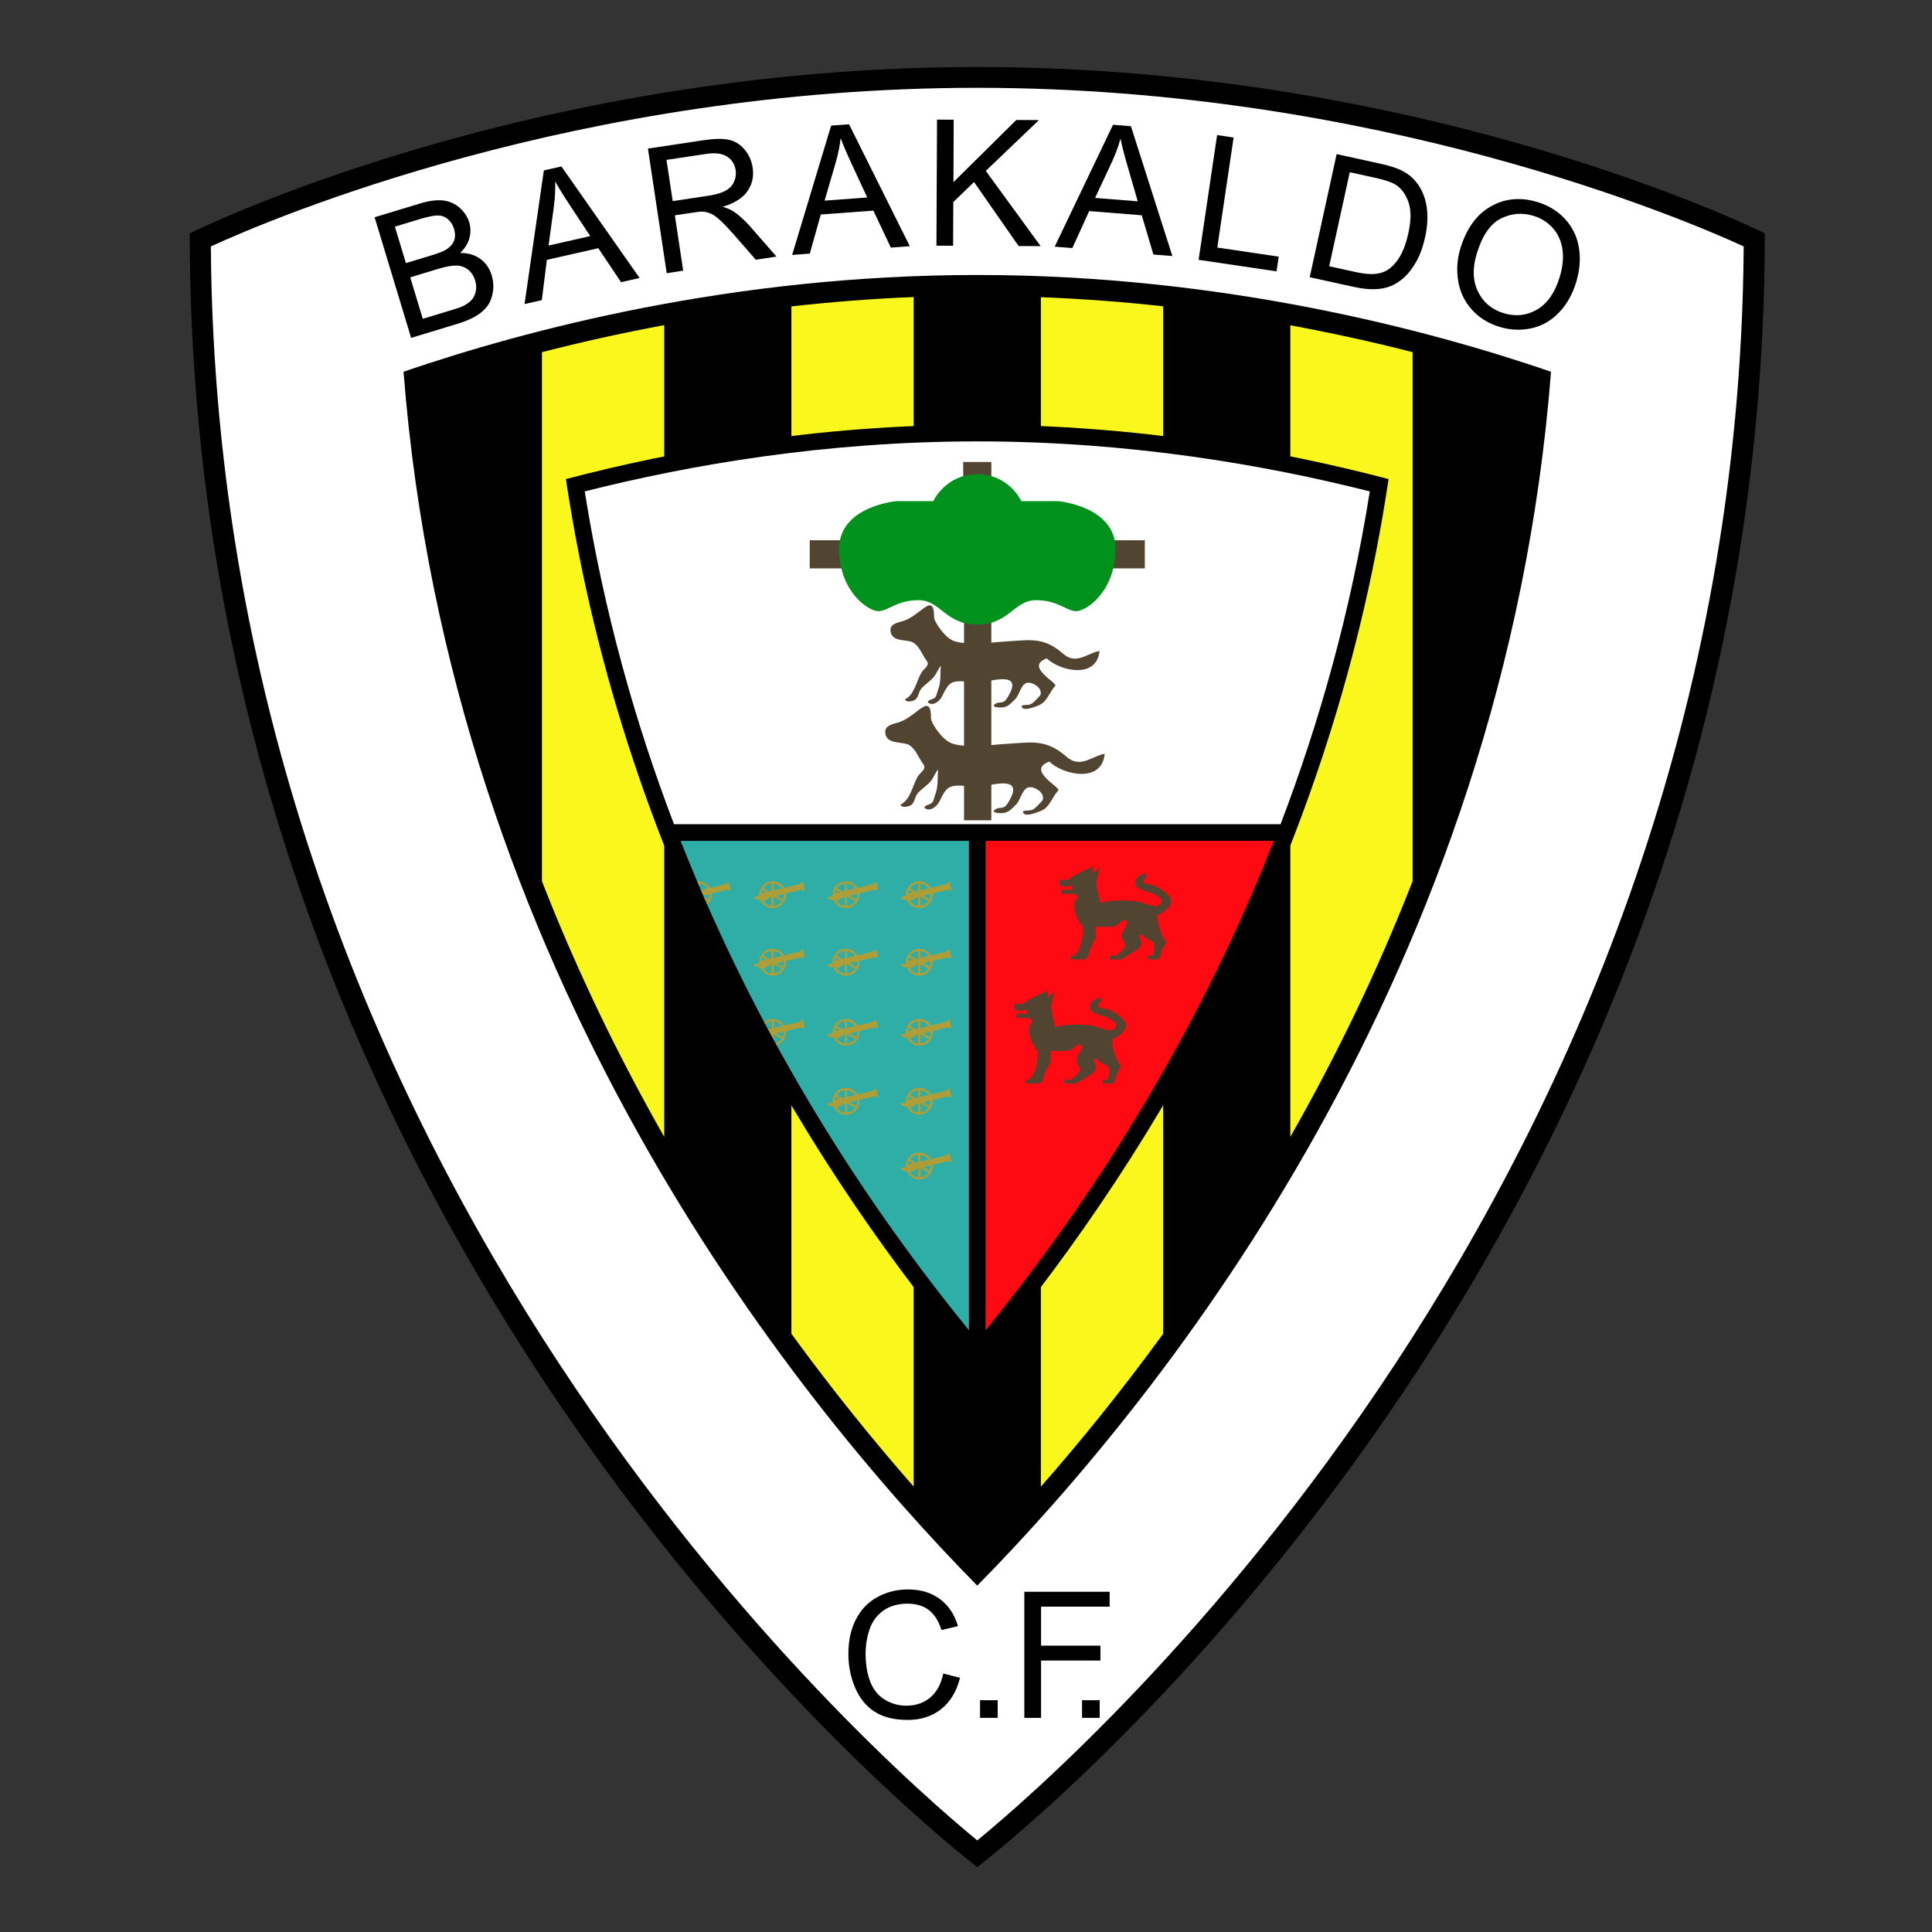 <?xml version="1.0" encoding="utf-8"?>
<!-- Generator: Adobe Illustrator 16.0.0, SVG Export Plug-In . SVG Version: 6.00 Build 0)  -->
<!DOCTYPE svg PUBLIC "-//W3C//DTD SVG 1.1//EN" "http://www.w3.org/Graphics/SVG/1.1/DTD/svg11.dtd">
<svg version="1.1" id="Layer_1" xmlns:x="http://ns.adobe.com/Extensibility/1.0/" xmlns:i="http://ns.adobe.com/AdobeIllustrator/10.0/" xmlns:graph="http://ns.adobe.com/Graphs/1.0/"
	 xmlns="http://www.w3.org/2000/svg" xmlns:xlink="http://www.w3.org/1999/xlink" x="0px" y="0px" width="120px" height="120px"
	 viewBox="165.4 197.601 120 120" enable-background="new 165.4 197.601 120 120" xml:space="preserve">
<rect x="165.4" y="197.601" width="120" height="120" fill="#333333" stroke="none"/>
<path d="M226.1,313.568c0,0,48.914-37.066,48.914-101.475c0,0-20.66-10.33-48.914-10.33c-28.254,0-48.914,10.33-48.914,10.33
	C177.186,276.501,226.1,313.568,226.1,313.568z"/>
<path fill="#FFFFFF" d="M226.1,203.055c-24.783,0-43.822,8.117-47.603,9.85c0.385,58.119,41.463,93.978,47.603,99.006
	c6.141-5.028,47.219-40.888,47.604-99.006C269.922,211.172,250.883,203.055,226.1,203.055z M226.1,296.088
	c-11.72-11.915-32.737-38.182-35.636-75.398c7.633-2.616,20.448-6.009,35.636-6.009c15.188,0,28.002,3.393,35.637,6.009
	C258.837,257.907,237.82,284.173,226.1,296.088z"/>
<path d="M190.936,218.587l-2.269-7.492l2.812-0.852c0.572-0.173,1.054-0.236,1.446-0.19c0.392,0.047,0.733,0.198,1.024,0.454
	c0.292,0.256,0.489,0.556,0.594,0.9c0.097,0.321,0.101,0.648,0.014,0.983c-0.088,0.336-0.282,0.643-0.58,0.923
	c0.494-0.004,0.91,0.117,1.251,0.363s0.577,0.587,0.71,1.024c0.105,0.351,0.13,0.7,0.073,1.047c-0.057,0.346-0.17,0.634-0.338,0.863
	c-0.168,0.23-0.404,0.437-0.708,0.619c-0.303,0.183-0.694,0.347-1.171,0.491L190.936,218.587z M190.612,213.943l1.62-0.491
	c0.439-0.133,0.746-0.258,0.919-0.374c0.229-0.151,0.381-0.333,0.457-0.545c0.075-0.212,0.073-0.45-0.006-0.712
	c-0.076-0.249-0.201-0.449-0.378-0.603c-0.176-0.153-0.386-0.23-0.628-0.234c-0.243-0.003-0.633,0.078-1.171,0.24l-1.498,0.454
	L190.612,213.943z M191.66,217.403l1.865-0.565c0.321-0.097,0.542-0.177,0.665-0.239c0.216-0.11,0.386-0.236,0.511-0.378
	c0.124-0.142,0.208-0.319,0.252-0.531c0.043-0.212,0.029-0.438-0.043-0.676c-0.085-0.279-0.23-0.5-0.436-0.664
	c-0.206-0.163-0.448-0.247-0.727-0.254c-0.28-0.006-0.658,0.063-1.134,0.207l-1.733,0.525L191.66,217.403z"/>
<path d="M197.98,216.487l1.2-8.301l1.089-0.247l4.856,6.927l-1.15,0.261l-1.415-2.111l-3.193,0.725l-0.314,2.502L197.98,216.487z
	 M199.473,212.852l2.588-0.587l-1.276-1.934c-0.389-0.587-0.689-1.074-0.901-1.46c0.013,0.511-0.013,1.028-0.081,1.551
	L199.473,212.852z"/>
<path d="M206.811,214.569l-1.167-7.738l3.431-0.517c0.69-0.104,1.224-0.114,1.604-0.029c0.38,0.085,0.704,0.287,0.971,0.606
	c0.268,0.32,0.435,0.693,0.498,1.118c0.083,0.549-0.025,1.039-0.324,1.468c-0.298,0.43-0.811,0.752-1.539,0.966
	c0.291,0.09,0.516,0.187,0.676,0.292c0.34,0.229,0.675,0.53,1.005,0.901l1.664,1.903l-1.288,0.194l-1.267-1.455
	c-0.369-0.419-0.669-0.738-0.899-0.955c-0.231-0.218-0.43-0.363-0.599-0.439c-0.167-0.076-0.333-0.12-0.497-0.136
	c-0.121-0.007-0.313,0.009-0.576,0.049l-1.188,0.179l0.518,3.437L206.811,214.569z M207.183,210.092l2.201-0.332
	c0.467-0.07,0.827-0.174,1.076-0.311c0.25-0.136,0.426-0.321,0.531-0.555s0.139-0.475,0.102-0.725
	c-0.055-0.366-0.234-0.647-0.535-0.843c-0.301-0.195-0.739-0.25-1.312-0.163l-2.449,0.369L207.183,210.092z"/>
<path d="M214.602,213.435l2.421-8.031l1.113-0.083l3.773,7.572l-1.177,0.087l-1.086-2.297l-3.265,0.241l-0.683,2.429
	L214.602,213.435z M216.617,210.062l2.647-0.196l-0.974-2.102c-0.297-0.638-0.522-1.165-0.674-1.579
	c-0.063,0.508-0.166,1.016-0.311,1.522L216.617,210.062z"/>
<path d="M223.564,212.86l0.037-7.83l1.036,0.006l-0.018,3.882l3.905-3.865l1.405,0.007l-3.3,3.156l3.407,4.673l-1.367-0.006
	l-2.77-3.976l-1.288,1.244l-0.012,2.712L223.564,212.86z"/>
<path d="M230.91,212.921l3.621-7.57l1.113,0.089l2.574,8.063l-1.178-0.094l-0.723-2.437l-3.265-0.261l-1.046,2.297L230.91,212.921z
	 M233.418,209.894l2.649,0.211l-0.644-2.228c-0.197-0.677-0.338-1.231-0.426-1.664c-0.139,0.493-0.318,0.979-0.539,1.458
	L233.418,209.894z"/>
<path d="M239.848,213.739l1.149-7.748l1.025,0.152l-1.014,6.833l3.815,0.566l-0.136,0.914L239.848,213.739z"/>
<path d="M246.749,214.82l1.672-7.646l2.636,0.577c0.594,0.13,1.039,0.266,1.337,0.407c0.415,0.197,0.75,0.461,1.001,0.793
	c0.329,0.429,0.535,0.931,0.619,1.505s0.051,1.202-0.099,1.883c-0.127,0.581-0.307,1.081-0.541,1.5
	c-0.232,0.418-0.489,0.751-0.765,0.999c-0.277,0.248-0.56,0.428-0.848,0.542c-0.289,0.114-0.622,0.174-0.997,0.184
	c-0.376,0.008-0.794-0.038-1.256-0.139L246.749,214.82z M247.958,214.139l1.632,0.357c0.505,0.11,0.91,0.149,1.219,0.119
	c0.307-0.031,0.564-0.113,0.771-0.246c0.293-0.188,0.551-0.469,0.773-0.844c0.223-0.376,0.396-0.853,0.521-1.43
	c0.176-0.799,0.179-1.442,0.012-1.93c-0.169-0.487-0.426-0.845-0.77-1.072c-0.249-0.164-0.673-0.312-1.274-0.443l-1.605-0.352
	L247.958,214.139z"/>
<path d="M256.104,213.04c0.377-1.243,1.008-2.116,1.889-2.617s1.85-0.592,2.905-0.271c0.692,0.209,1.266,0.564,1.721,1.063
	c0.455,0.499,0.738,1.087,0.85,1.767c0.113,0.68,0.056,1.395-0.17,2.145c-0.232,0.759-0.591,1.393-1.079,1.899
	c-0.489,0.507-1.062,0.829-1.716,0.968c-0.657,0.137-1.31,0.107-1.961-0.089c-0.704-0.214-1.282-0.576-1.735-1.085
	c-0.452-0.509-0.732-1.102-0.839-1.777C255.859,214.364,255.905,213.698,256.104,213.04z M257.121,213.365
	c-0.273,0.903-0.245,1.688,0.082,2.355c0.327,0.666,0.858,1.11,1.592,1.333c0.746,0.226,1.439,0.15,2.081-0.228
	c0.641-0.379,1.107-1.051,1.399-2.015c0.186-0.61,0.244-1.174,0.176-1.691c-0.069-0.517-0.264-0.961-0.585-1.332
	c-0.321-0.37-0.729-0.631-1.222-0.781c-0.702-0.213-1.38-0.155-2.031,0.174C257.961,211.509,257.463,212.237,257.121,213.365z"/>
<path d="M223.99,301.549l1.04,0.263c-0.217,0.852-0.609,1.499-1.175,1.946s-1.257,0.671-2.074,0.671
	c-0.846,0-1.533-0.172-2.063-0.516c-0.53-0.345-0.933-0.843-1.209-1.494c-0.276-0.653-0.415-1.352-0.415-2.102
	c0-0.815,0.157-1.527,0.469-2.135c0.313-0.607,0.757-1.069,1.333-1.385c0.577-0.314,1.211-0.473,1.904-0.473
	c0.786,0,1.446,0.198,1.982,0.599c0.535,0.397,0.909,0.958,1.12,1.681l-1.025,0.241c-0.182-0.57-0.446-0.986-0.792-1.247
	c-0.347-0.26-0.783-0.391-1.308-0.391c-0.604,0-1.107,0.145-1.513,0.434c-0.405,0.289-0.69,0.676-0.854,1.163
	c-0.164,0.488-0.246,0.991-0.246,1.507c0,0.668,0.097,1.25,0.291,1.748c0.195,0.498,0.498,0.87,0.908,1.116s0.854,0.369,1.333,0.369
	c0.582,0,1.074-0.167,1.478-0.502C223.574,302.707,223.847,302.209,223.99,301.549z"/>
<path d="M226.273,304.3v-1.096h1.096v1.096H226.273z"/>
<path d="M229.023,304.3v-7.833h5.299v0.926h-4.26v2.422h3.688v0.925h-3.688v3.561H229.023z"/>
<path d="M232.607,304.3v-1.096h1.097v1.096H232.607z"/>
<path fill="#FAF71C" d="M206.656,217.796c-2.725,0.505-5.27,1.08-7.595,1.679v32.858c2.246,5.757,4.847,11.052,7.595,15.881V217.796
	z"/>
<path fill="#FAF71C" d="M214.555,216.632v63.812c2.611,3.585,5.194,6.758,7.596,9.493v-73.886
	C219.523,216.153,216.995,216.361,214.555,216.632z"/>
<path fill="#FAF71C" d="M230.05,216.06v73.882c2.401-2.737,4.983-5.908,7.595-9.496v-63.82
	C235.209,216.354,232.668,216.163,230.05,216.06z"/>
<path fill="#FAF71C" d="M245.544,217.805v50.408c2.749-4.831,5.35-10.125,7.595-15.882v-32.856
	C250.818,218.877,248.262,218.31,245.544,217.805z"/>
<path d="M200.55,227.357c3.702,24.805,15.774,43.55,25.549,55.125c9.774-11.574,21.848-30.32,25.549-55.125
	c-6.754-1.773-15.591-3.375-25.549-3.375C216.142,223.982,207.305,225.584,200.55,227.357z"/>
<path fill="#FFFFFF" d="M244.938,248.793c2.407-6.308,4.358-13.205,5.543-20.67c-6.561-1.659-14.965-3.107-24.381-3.107
	c-9.415,0-17.821,1.449-24.38,3.107c1.185,7.465,3.136,14.362,5.543,20.67H244.938z"/>
<path fill="#FF0913" d="M226.616,249.827v30.396c6.12-7.503,12.922-17.725,17.908-30.396H226.616z"/>
<path fill="#2FAEA7" d="M225.583,249.827h-17.909c4.988,12.672,11.79,22.894,17.909,30.396V249.827z"/>
<path fill="#AF9E37" d="M224.508,269.771l-0.132-0.556l-0.209,0.156l-0.945,0.228c-0.146-0.245-0.414-0.411-0.718-0.411
	c-0.461,0-0.837,0.377-0.837,0.839c0,0.022,0.001,0.043,0.003,0.067l-0.311,0.072l0.036,0.15l0.11-0.026l0.11,0.066l0.109-0.025
	c0.122,0.311,0.425,0.531,0.779,0.531c0.461,0,0.836-0.376,0.836-0.836c0-0.027-0.001-0.054-0.003-0.08l0.915-0.22L224.508,269.771z
	 M223.071,269.62l-0.045,0.024l-0.455,0.109v-0.421C222.777,269.354,222.957,269.46,223.071,269.62z M222.435,269.333v0.455
	l-0.149,0.035l-0.352-0.203C222.049,269.46,222.229,269.354,222.435,269.333z M222.093,269.869l-0.284,0.068
	c0.009-0.071,0.028-0.138,0.057-0.2L222.093,269.869z M221.866,270.314c-0.002-0.005-0.003-0.011-0.006-0.016l0.057-0.012
	L221.866,270.314z M221.935,270.433l0.45-0.259l0.05-0.013v0.559C222.229,270.699,222.049,270.592,221.935,270.433z M222.571,270.72
	v-0.575l0.5,0.288C222.957,270.592,222.777,270.699,222.571,270.72z M223.204,270.027c0,0.102-0.024,0.199-0.064,0.287l-0.394-0.228
	l0.456-0.108C223.202,269.994,223.204,270.01,223.204,270.027z"/>
<path fill="#AF9E37" d="M224.508,265.75l-0.132-0.554l-0.209,0.155l-0.945,0.228c-0.146-0.246-0.414-0.411-0.718-0.411
	c-0.461,0-0.837,0.377-0.837,0.839c0,0.022,0.001,0.044,0.003,0.066l-0.311,0.073l0.036,0.15l0.11-0.027l0.11,0.067l0.109-0.024
	c0.122,0.311,0.425,0.531,0.779,0.531c0.461,0,0.836-0.376,0.836-0.837c0-0.027-0.001-0.054-0.003-0.081l0.915-0.219L224.508,265.75
	z M223.071,265.598l-0.045,0.026l-0.455,0.108v-0.421C222.777,265.333,222.957,265.439,223.071,265.598z M222.435,265.312v0.454
	l-0.149,0.035l-0.352-0.203C222.049,265.439,222.229,265.333,222.435,265.312z M222.093,265.849l-0.284,0.067
	c0.009-0.071,0.028-0.138,0.057-0.199L222.093,265.849z M221.866,266.293c-0.002-0.005-0.003-0.01-0.006-0.015l0.057-0.014
	L221.866,266.293z M221.935,266.413l0.45-0.259l0.05-0.013v0.559C222.229,266.679,222.049,266.572,221.935,266.413z M222.571,266.7
	v-0.575l0.5,0.288C222.957,266.572,222.777,266.679,222.571,266.7z M223.204,266.006c0,0.103-0.024,0.2-0.064,0.287l-0.394-0.227
	l0.456-0.109C223.202,265.974,223.204,265.99,223.204,266.006z"/>
<path fill="#AF9E37" d="M219.951,265.75l-0.133-0.554l-0.208,0.155l-0.945,0.228c-0.146-0.246-0.414-0.411-0.719-0.411
	c-0.461,0-0.837,0.377-0.837,0.839c0,0.022,0.001,0.044,0.003,0.066l-0.311,0.073l0.036,0.15l0.111-0.027l0.11,0.067l0.109-0.024
	c0.122,0.311,0.425,0.531,0.779,0.531c0.461,0,0.837-0.376,0.837-0.837c0-0.027-0.001-0.054-0.004-0.081l0.915-0.219L219.951,265.75
	z M218.514,265.598l-0.045,0.026l-0.455,0.108v-0.421C218.22,265.333,218.399,265.439,218.514,265.598z M217.878,265.312v0.454
	l-0.149,0.035l-0.352-0.203C217.492,265.439,217.672,265.333,217.878,265.312z M217.536,265.849l-0.284,0.067
	c0.009-0.071,0.028-0.138,0.057-0.199L217.536,265.849z M217.309,266.293c-0.002-0.005-0.003-0.01-0.006-0.015l0.057-0.014
	L217.309,266.293z M217.377,266.413l0.449-0.259l0.051-0.013v0.559C217.672,266.679,217.492,266.572,217.377,266.413z
	 M218.014,266.7v-0.575l0.5,0.288C218.399,266.572,218.22,266.679,218.014,266.7z M218.647,266.006c0,0.103-0.024,0.2-0.064,0.287
	l-0.394-0.227l0.456-0.109C218.645,265.974,218.647,265.99,218.647,266.006z"/>
<path fill="#AF9E37" d="M224.508,261.469l-0.132-0.555l-0.209,0.155l-0.945,0.228c-0.146-0.245-0.414-0.411-0.718-0.411
	c-0.461,0-0.837,0.377-0.837,0.838c0,0.023,0.001,0.044,0.003,0.068l-0.311,0.072l0.036,0.15l0.11-0.026l0.11,0.067l0.109-0.026
	c0.122,0.311,0.425,0.531,0.779,0.531c0.461,0,0.836-0.376,0.836-0.837c0-0.026-0.001-0.053-0.003-0.079l0.915-0.22L224.508,261.469
	z M223.071,261.318l-0.045,0.025l-0.455,0.108v-0.421C222.777,261.052,222.957,261.159,223.071,261.318z M222.435,261.031v0.454
	l-0.149,0.036l-0.352-0.203C222.049,261.159,222.229,261.052,222.435,261.031z M222.093,261.567l-0.284,0.068
	c0.009-0.071,0.028-0.137,0.057-0.199L222.093,261.567z M221.866,262.012c-0.002-0.005-0.003-0.01-0.006-0.016l0.057-0.012
	L221.866,262.012z M221.935,262.13l0.45-0.258l0.05-0.013v0.559C222.229,262.397,222.049,262.291,221.935,262.13z M222.571,262.418
	v-0.575l0.5,0.287C222.957,262.291,222.777,262.397,222.571,262.418z M223.204,261.724c0,0.104-0.024,0.2-0.064,0.288l-0.394-0.228
	l0.456-0.108C223.202,261.692,223.204,261.708,223.204,261.724z"/>
<path fill="#AF9E37" d="M219.951,261.469l-0.133-0.555l-0.208,0.155l-0.945,0.228c-0.146-0.245-0.414-0.411-0.719-0.411
	c-0.461,0-0.837,0.377-0.837,0.838c0,0.023,0.001,0.044,0.003,0.068l-0.311,0.072l0.036,0.15l0.111-0.026l0.11,0.067l0.109-0.026
	c0.122,0.311,0.425,0.531,0.779,0.531c0.461,0,0.837-0.376,0.837-0.837c0-0.026-0.001-0.053-0.004-0.079l0.915-0.22L219.951,261.469
	z M218.514,261.318l-0.045,0.025l-0.455,0.108v-0.421C218.22,261.052,218.399,261.159,218.514,261.318z M217.878,261.031v0.454
	l-0.149,0.036l-0.352-0.203C217.492,261.159,217.672,261.052,217.878,261.031z M217.536,261.567l-0.284,0.068
	c0.009-0.071,0.028-0.137,0.057-0.199L217.536,261.567z M217.309,262.012c-0.002-0.005-0.003-0.01-0.006-0.016l0.057-0.012
	L217.309,262.012z M217.377,262.13l0.449-0.258l0.051-0.013v0.559C217.672,262.397,217.492,262.291,217.377,262.13z
	 M218.014,262.418v-0.575l0.5,0.287C218.399,262.291,218.22,262.397,218.014,262.418z M218.647,261.724
	c0,0.104-0.024,0.2-0.064,0.288l-0.394-0.228l0.456-0.108C218.645,261.692,218.647,261.708,218.647,261.724z"/>
<path fill="#AF9E37" d="M215.053,261.071l-0.945,0.227c-0.146-0.245-0.413-0.411-0.719-0.411c-0.202,0-0.38,0.081-0.525,0.202
	c0.023,0.042,0.046,0.085,0.069,0.128c0.108-0.096,0.236-0.17,0.388-0.186v0.454l-0.148,0.036l-0.107-0.062
	c0.073,0.137,0.148,0.271,0.222,0.408l0.034-0.008v0.07c0.045,0.084,0.091,0.168,0.137,0.251v-0.338l0.5,0.287
	c-0.092,0.131-0.234,0.21-0.391,0.252c0.023,0.043,0.046,0.087,0.069,0.131c0.339-0.109,0.59-0.415,0.59-0.789
	c0-0.026-0.001-0.053-0.003-0.079l0.915-0.22l0.256,0.044l-0.132-0.555L215.053,261.071z M213.457,261.031
	c0.206,0.021,0.385,0.128,0.5,0.287l-0.045,0.025l-0.455,0.108V261.031z M214.025,262.012l-0.395-0.228l0.456-0.108
	c0.001,0.016,0.003,0.032,0.003,0.048C214.09,261.828,214.065,261.924,214.025,262.012z"/>
<path fill="#AF9E37" d="M224.508,257.111l-0.132-0.554l-0.209,0.156l-0.945,0.227c-0.146-0.245-0.414-0.41-0.718-0.41
	c-0.461,0-0.837,0.376-0.837,0.838c0,0.022,0.001,0.044,0.003,0.068l-0.311,0.073l0.036,0.15l0.11-0.027l0.11,0.067l0.109-0.025
	c0.122,0.31,0.425,0.531,0.779,0.531c0.461,0,0.836-0.376,0.836-0.837c0-0.027-0.001-0.054-0.003-0.08l0.915-0.219L224.508,257.111z
	 M223.071,256.96l-0.045,0.025l-0.455,0.108v-0.421C222.777,256.694,222.957,256.801,223.071,256.96z M222.435,256.672v0.455
	l-0.149,0.035l-0.352-0.203C222.049,256.801,222.229,256.694,222.435,256.672z M222.093,257.209l-0.284,0.068
	c0.009-0.071,0.028-0.137,0.057-0.2L222.093,257.209z M221.866,257.655c-0.002-0.005-0.003-0.01-0.006-0.016l0.057-0.013
	L221.866,257.655z M221.935,257.773l0.45-0.259l0.05-0.012v0.559C222.229,258.039,222.049,257.933,221.935,257.773z
	 M222.571,258.061v-0.576l0.5,0.288C222.957,257.933,222.777,258.039,222.571,258.061z M223.204,257.367
	c0,0.104-0.024,0.2-0.064,0.288l-0.394-0.228l0.456-0.108C223.202,257.334,223.204,257.351,223.204,257.367z"/>
<path fill="#AF9E37" d="M215.394,257.111l-0.132-0.554l-0.208,0.156l-0.945,0.227c-0.146-0.245-0.413-0.41-0.719-0.41
	c-0.461,0-0.837,0.376-0.837,0.838c0,0.022,0.001,0.044,0.003,0.068l-0.311,0.073l0.036,0.15l0.111-0.027l0.11,0.067l0.109-0.025
	c0.122,0.31,0.425,0.531,0.779,0.531c0.461,0,0.837-0.376,0.837-0.837c0-0.027-0.001-0.054-0.003-0.08l0.915-0.219L215.394,257.111z
	 M213.957,256.96l-0.045,0.025l-0.455,0.108v-0.421C213.663,256.694,213.842,256.801,213.957,256.96z M213.32,256.672v0.455
	l-0.148,0.035l-0.352-0.203C212.935,256.801,213.115,256.694,213.32,256.672z M212.979,257.209l-0.284,0.068
	c0.009-0.071,0.028-0.137,0.057-0.2L212.979,257.209z M212.752,257.655c-0.002-0.005-0.003-0.01-0.006-0.016l0.057-0.013
	L212.752,257.655z M212.82,257.773l0.449-0.259l0.051-0.012v0.559C213.115,258.039,212.935,257.933,212.82,257.773z
	 M213.457,258.061v-0.576l0.5,0.288C213.842,257.933,213.663,258.039,213.457,258.061z M214.09,257.367
	c0,0.104-0.024,0.2-0.064,0.288l-0.395-0.228l0.456-0.108C214.088,257.334,214.09,257.351,214.09,257.367z"/>
<path fill="#AF9E37" d="M219.951,257.111l-0.133-0.554l-0.208,0.156l-0.945,0.227c-0.146-0.245-0.414-0.41-0.719-0.41
	c-0.461,0-0.837,0.376-0.837,0.838c0,0.022,0.001,0.044,0.003,0.068l-0.311,0.073l0.036,0.15l0.111-0.027l0.11,0.067l0.109-0.025
	c0.122,0.31,0.425,0.531,0.779,0.531c0.461,0,0.837-0.376,0.837-0.837c0-0.027-0.001-0.054-0.004-0.08l0.915-0.219L219.951,257.111z
	 M218.514,256.96l-0.045,0.025l-0.455,0.108v-0.421C218.22,256.694,218.399,256.801,218.514,256.96z M217.878,256.672v0.455
	l-0.149,0.035l-0.352-0.203C217.492,256.801,217.672,256.694,217.878,256.672z M217.536,257.209l-0.284,0.068
	c0.009-0.071,0.028-0.137,0.057-0.2L217.536,257.209z M217.309,257.655c-0.002-0.005-0.003-0.01-0.006-0.016l0.057-0.013
	L217.309,257.655z M217.377,257.773l0.449-0.259l0.051-0.012v0.559C217.672,258.039,217.492,257.933,217.377,257.773z
	 M218.014,258.061v-0.576l0.5,0.288C218.399,257.933,218.22,258.039,218.014,258.061z M218.647,257.367
	c0,0.104-0.024,0.2-0.064,0.288l-0.394-0.228l0.456-0.108C218.645,257.334,218.647,257.351,218.647,257.367z"/>
<path fill="#AF9E37" d="M224.508,252.917l-0.132-0.554l-0.209,0.156l-0.945,0.227c-0.146-0.246-0.414-0.411-0.718-0.411
	c-0.461,0-0.837,0.376-0.837,0.837c0,0.023,0.001,0.044,0.003,0.068l-0.311,0.073l0.036,0.15l0.11-0.026l0.11,0.066l0.109-0.024
	c0.122,0.31,0.425,0.531,0.779,0.531c0.461,0,0.836-0.376,0.836-0.838c0-0.026-0.001-0.053-0.003-0.08l0.915-0.219L224.508,252.917z
	 M223.071,252.766l-0.045,0.026l-0.455,0.108v-0.421C222.777,252.5,222.957,252.607,223.071,252.766z M222.435,252.479v0.455
	l-0.149,0.036l-0.352-0.203C222.049,252.607,222.229,252.5,222.435,252.479z M222.093,253.015l-0.284,0.068
	c0.009-0.071,0.028-0.137,0.057-0.199L222.093,253.015z M221.866,253.461c-0.002-0.005-0.003-0.01-0.006-0.016l0.057-0.013
	L221.866,253.461z M221.935,253.579l0.45-0.259l0.05-0.012v0.559C222.229,253.845,222.049,253.738,221.935,253.579z
	 M222.571,253.867v-0.576l0.5,0.288C222.957,253.738,222.777,253.845,222.571,253.867z M223.204,253.172
	c0,0.104-0.024,0.201-0.064,0.289l-0.394-0.228l0.456-0.108C223.202,253.141,223.204,253.156,223.204,253.172z"/>
<path fill="#AF9E37" d="M215.394,252.917l-0.132-0.554l-0.208,0.156l-0.945,0.227c-0.146-0.246-0.413-0.411-0.719-0.411
	c-0.461,0-0.837,0.376-0.837,0.837c0,0.023,0.001,0.044,0.003,0.068l-0.311,0.073l0.036,0.15l0.111-0.026l0.11,0.066l0.109-0.024
	c0.122,0.31,0.425,0.531,0.779,0.531c0.461,0,0.837-0.376,0.837-0.838c0-0.026-0.001-0.053-0.003-0.08l0.915-0.219L215.394,252.917z
	 M213.957,252.766l-0.045,0.026l-0.455,0.108v-0.421C213.663,252.5,213.842,252.607,213.957,252.766z M213.32,252.479v0.455
	l-0.148,0.036l-0.352-0.203C212.935,252.607,213.115,252.5,213.32,252.479z M212.979,253.015l-0.284,0.068
	c0.009-0.071,0.028-0.137,0.057-0.199L212.979,253.015z M212.752,253.461c-0.002-0.005-0.003-0.01-0.006-0.016l0.057-0.013
	L212.752,253.461z M212.82,253.579l0.449-0.259l0.051-0.012v0.559C213.115,253.845,212.935,253.738,212.82,253.579z
	 M213.457,253.867v-0.576l0.5,0.288C213.842,253.738,213.663,253.845,213.457,253.867z M214.09,253.172
	c0,0.104-0.024,0.201-0.064,0.289l-0.395-0.228l0.456-0.108C214.088,253.141,214.09,253.156,214.09,253.172z"/>
<path fill="#AF9E37" d="M210.45,252.518l-0.945,0.227c-0.146-0.246-0.414-0.41-0.719-0.41c-0.028,0-0.052,0.013-0.079,0.016
	c0.048,0.114,0.098,0.225,0.146,0.338v-0.21c0.207,0.021,0.386,0.128,0.5,0.288l-0.045,0.025l-0.372,0.089
	c0.049,0.114,0.099,0.227,0.148,0.339l0.399-0.095c0.001,0.017,0.003,0.032,0.003,0.048c0,0.104-0.024,0.201-0.064,0.289
	l-0.312-0.18c0.03,0.07,0.061,0.141,0.091,0.211l0.151,0.087c-0.022,0.031-0.056,0.048-0.082,0.074
	c0.021,0.046,0.041,0.094,0.061,0.141c0.174-0.154,0.289-0.373,0.289-0.622c0-0.026-0.001-0.053-0.003-0.08l0.915-0.219l0.257,0.043
	l-0.133-0.554L210.45,252.518z"/>
<path fill="#AF9E37" d="M219.951,252.917l-0.133-0.554l-0.208,0.156l-0.945,0.227c-0.146-0.246-0.414-0.411-0.719-0.411
	c-0.461,0-0.837,0.376-0.837,0.837c0,0.023,0.001,0.044,0.003,0.068l-0.311,0.073l0.036,0.15l0.111-0.026l0.11,0.066l0.109-0.024
	c0.122,0.31,0.425,0.531,0.779,0.531c0.461,0,0.837-0.376,0.837-0.838c0-0.026-0.001-0.053-0.004-0.08l0.915-0.219L219.951,252.917z
	 M218.514,252.766l-0.045,0.026l-0.455,0.108v-0.421C218.22,252.5,218.399,252.607,218.514,252.766z M217.878,252.479v0.455
	l-0.149,0.036l-0.352-0.203C217.492,252.607,217.672,252.5,217.878,252.479z M217.536,253.015l-0.284,0.068
	c0.009-0.071,0.028-0.137,0.057-0.199L217.536,253.015z M217.309,253.461c-0.002-0.005-0.003-0.01-0.006-0.016l0.057-0.013
	L217.309,253.461z M217.377,253.579l0.449-0.259l0.051-0.012v0.559C217.672,253.845,217.492,253.738,217.377,253.579z
	 M218.014,253.867v-0.576l0.5,0.288C218.399,253.738,218.22,253.845,218.014,253.867z M218.647,253.172
	c0,0.104-0.024,0.201-0.064,0.289l-0.394-0.228l0.456-0.108C218.645,253.141,218.647,253.156,218.647,253.172z"/>
<path fill="#514431" d="M230.048,259.331c-0.392,0.183-0.935,0.452-1.109,0.628c-0.153,0-0.486,0-0.486,0s-0.128,0.229,0,0.357
	s0.743,0,0.743,0v0.282c0,0-0.564-0.077-0.641,0c-0.077,0.077,0,0.231,0,0.231h0.795l0.153,0.154v0.179c0,0-0.18,0-0.18,0.409
	c0,0.821,0.538,1.23,0.538,1.385c0,1.359-0.563,1.718-0.563,1.718h-0.179v0.23h0.87l0.205-0.205c0-0.409,0.462-1.128,0.462-1.128
	v-0.691h0.924c0.436,0,0.665-0.358,0.665-0.358s0.206-0.104,0.309,0c0.103,0.102,0,0.307,0,0.307s-0.282,0.358-0.282,0.615
	s0.205,0.436,0.205,0.538c0,0.358-0.591,0.692-0.591,0.692h-0.358v0.23h0.718l1.077-0.666c0,0,0.154-0.154,0.154-0.359
	s-0.154-0.384-0.154-0.384l0.18-0.18c0.257,0.462,0.82,0.333,0.794,0.794c0,0.359-0.129,0.564-0.129,0.564h-0.28v0.231h0.691
	c0,0,0.231-0.821,0.462-1.051c-0.563-0.719-0.563-1.693-0.563-1.693s0.858-0.359,0.858-0.857c0-0.501-0.936-0.937-1.142-1.014
	c-0.205-0.077-0.461-0.026-0.563-0.153c-0.104-0.129,0.269-0.397,0.153-0.514c-0.115-0.113-0.692,0.128-0.692,0.539
	c0,0.41,0.947,0.564,1.102,0.641s0.539,0.257,0.539,0.462c0,0.204-0.205,0.333-0.333,0.333c-0.334,0-0.897-0.231-0.897-0.231
	s-0.437-0.128-1.23-0.128c-0.795,0-1.333,0.153-1.333,0.153s-0.257-1.051-0.257-1.256s0.231-0.923,0.231-0.923l-0.437,0.334v-0.411
	C230.478,259.137,230.293,259.215,230.048,259.331z"/>
<path fill="#514431" d="M232.858,251.621c-0.392,0.183-0.935,0.453-1.109,0.628c-0.154,0-0.487,0-0.487,0s-0.128,0.23,0,0.358
	c0.129,0.128,0.744,0,0.744,0v0.282c0,0-0.563-0.078-0.642,0c-0.076,0.077,0,0.23,0,0.23h0.795l0.154,0.154v0.179
	c0,0-0.181,0-0.181,0.41c0,0.821,0.539,1.23,0.539,1.384c0,1.359-0.564,1.718-0.564,1.718h-0.179v0.23h0.87l0.205-0.205
	c0-0.41,0.463-1.128,0.463-1.128v-0.692h0.923c0.436,0,0.666-0.359,0.666-0.359s0.205-0.103,0.308,0c0.103,0.103,0,0.307,0,0.307
	s-0.282,0.359-0.282,0.615s0.206,0.437,0.206,0.538c0,0.359-0.59,0.693-0.59,0.693h-0.359v0.23h0.718l1.076-0.667
	c0,0,0.154-0.154,0.154-0.358c0-0.206-0.154-0.385-0.154-0.385l0.181-0.18c0.257,0.462,0.819,0.333,0.794,0.795
	c0,0.358-0.129,0.564-0.129,0.564h-0.281v0.23h0.691c0,0,0.231-0.82,0.463-1.051c-0.565-0.717-0.565-1.692-0.565-1.692
	s0.859-0.358,0.859-0.858c0-0.5-0.936-0.937-1.141-1.013c-0.205-0.077-0.462-0.026-0.564-0.154s0.27-0.397,0.154-0.513
	c-0.115-0.115-0.692,0.128-0.692,0.538c0,0.411,0.948,0.564,1.103,0.641c0.153,0.077,0.538,0.256,0.538,0.461
	c0,0.206-0.204,0.334-0.333,0.334c-0.334,0-0.897-0.23-0.897-0.23s-0.437-0.128-1.23-0.128c-0.795,0-1.333,0.153-1.333,0.153
	s-0.257-1.05-0.257-1.256c0-0.205,0.231-0.923,0.231-0.923l-0.436,0.334v-0.411C233.287,251.427,233.103,251.507,232.858,251.621z"
	/>
<path fill="#514431" d="M231.18,244.243c-1.06-0.71-1.939-0.513-3.143-0.448c-0.295,0.014-0.668,0.051-1.064,0.083v-4.011
	c0.716-0.13,1.591-0.203,1.218,0.654c-0.067,0.158-0.229,0.465-0.346,0.585c-0.18,0.188-0.396,0.076-0.597,0.196
	c-0.282,0.172-0.01,0.228,0.207,0.241c0.498,0.033,0.66-0.186,0.987-0.503c0.273-0.264,0.362-0.911,0.727-1.022
	c0.267-0.081,0.761,0.186,0.846,0.468c0.065,0.214,0.033,0.272-0.122,0.436c-0.117,0.123-0.271,0.291-0.407,0.379
	c-0.203,0.134-0.404,0.048-0.626,0.129c-0.04,0.467,1.081-0.001,1.258-0.129c0.37-0.272,0.511-0.767,0.826-1.098
	c0.174-0.183-1.928-1.198-0.529-1.709c0.838,0.798,3.108,1.298,3.279-0.458c-0.457,0.058-1.011,0.473-1.499,0.473
	c-0.561,0-0.688-0.3-1.203-0.646c-1.009-0.677-1.848-0.488-2.994-0.428c-0.283,0.015-0.643,0.049-1.024,0.08v-1.308l0.354-1.849
	h-0.001c-0.159,0.052-0.317,0.102-0.475,0.144c-0.122,0.033-0.248,0.058-0.376,0.08l-0.343,1.526l-0.661-1.448
	c-0.242-0.001-0.488-0.016-0.736-0.039l0,0l0.542,1.641v1.279c-0.247-0.025-0.473-0.065-0.658-0.138
	c-0.445-0.174-0.899-0.781-1.125-1.211c-0.115-0.22-0.066-0.429-0.1-0.648c-0.087-0.549-0.413-0.325-0.711-0.101
	c-0.357,0.269-0.738,0.585-1.163,0.722c-0.346,0.112-0.915,0.174-0.798,0.71c0.142,0.647,1.072,0.395,1.457,0.673
	c0.302,0.218,0.475,0.629,0.672,0.943c0.143,0.225,0.24,0.266,0.122,0.48c-0.071,0.129-0.237,0.238-0.321,0.373
	c-0.349,0.56-0.421,1.378-1.049,1.699c0.082,0.207,0.487,0.119,0.63,0.024c0.213-0.141,0.218-0.486,0.384-0.684
	c0.243-0.297,0.592-0.475,0.824-0.788c0.149-0.198,0.231-0.454,0.392-0.636c-0.042,0.512,0.021,1.008-0.166,1.475
	c-0.052,0.129-0.096,0.392-0.19,0.489c-0.131,0.133-0.358,0.103-0.467,0.29c0.311,0.287,0.722-0.039,0.876-0.314
	c0.179-0.317,0.333-0.785,0.693-0.917c0.211-0.077,0.453-0.076,0.697-0.057v3.992c-0.299-0.022-0.569-0.07-0.788-0.155
	c-0.467-0.183-0.945-0.821-1.181-1.273c-0.122-0.231-0.069-0.45-0.105-0.68c-0.09-0.577-0.433-0.341-0.745-0.106
	c-0.376,0.284-0.777,0.615-1.222,0.759c-0.363,0.117-0.96,0.183-0.837,0.745c0.148,0.679,1.126,0.413,1.528,0.706
	c0.318,0.229,0.5,0.661,0.707,0.991c0.15,0.236,0.251,0.279,0.128,0.504c-0.075,0.136-0.249,0.25-0.336,0.391
	c-0.365,0.589-0.442,1.448-1.102,1.785c0.084,0.217,0.511,0.125,0.661,0.026c0.226-0.148,0.229-0.51,0.403-0.719
	c0.255-0.31,0.622-0.497,0.866-0.826c0.156-0.208,0.241-0.477,0.411-0.668c-0.044,0.537,0.022,1.058-0.173,1.548
	c-0.054,0.136-0.101,0.412-0.2,0.513c-0.137,0.14-0.377,0.108-0.489,0.304c0.326,0.301,0.757-0.042,0.919-0.329
	c0.187-0.333,0.348-0.825,0.727-0.963c0.25-0.093,0.539-0.084,0.829-0.058v2.139h1.694v-2.21c0.748-0.135,1.655-0.203,1.267,0.692
	c-0.069,0.165-0.241,0.489-0.362,0.615c-0.188,0.198-0.417,0.079-0.625,0.206c-0.299,0.179-0.012,0.237,0.215,0.252
	c0.522,0.035,0.693-0.194,1.038-0.527c0.285-0.278,0.378-0.957,0.763-1.072c0.28-0.085,0.799,0.195,0.887,0.491
	c0.067,0.226,0.037,0.286-0.129,0.459c-0.122,0.127-0.285,0.303-0.426,0.397c-0.215,0.14-0.424,0.05-0.658,0.135
	c-0.042,0.49,1.136-0.001,1.321-0.135c0.389-0.285,0.537-0.807,0.867-1.154c0.183-0.191-2.023-1.257-0.556-1.794
	c0.88,0.838,3.264,1.363,3.442-0.482c-0.479,0.063-1.063,0.498-1.573,0.498C231.854,244.921,231.721,244.606,231.18,244.243z"/>
<polygon fill="#514431" points="226.974,231.157 226.974,226.296 225.226,226.296 225.226,231.157 215.694,231.157 215.694,232.904 
	236.506,232.904 236.506,231.157 "/>
<path fill="#01921D" d="M226.1,236.398c1.975,0,2.278-1.519,3.646-1.519s1.899,0.684,2.507,0.684s2.431-1.215,2.431-3.874
	c0-2.658-3.57-2.962-3.57-2.962h-2.278c0,0-0.759-1.671-2.734-1.671c-1.975,0-2.734,1.671-2.734,1.671h-2.279
	c0,0-3.57,0.304-3.57,2.962c0,2.659,1.823,3.874,2.431,3.874c0.607,0,1.139-0.684,2.506-0.684
	C223.822,234.879,224.125,236.398,226.1,236.398z"/>
</svg>
